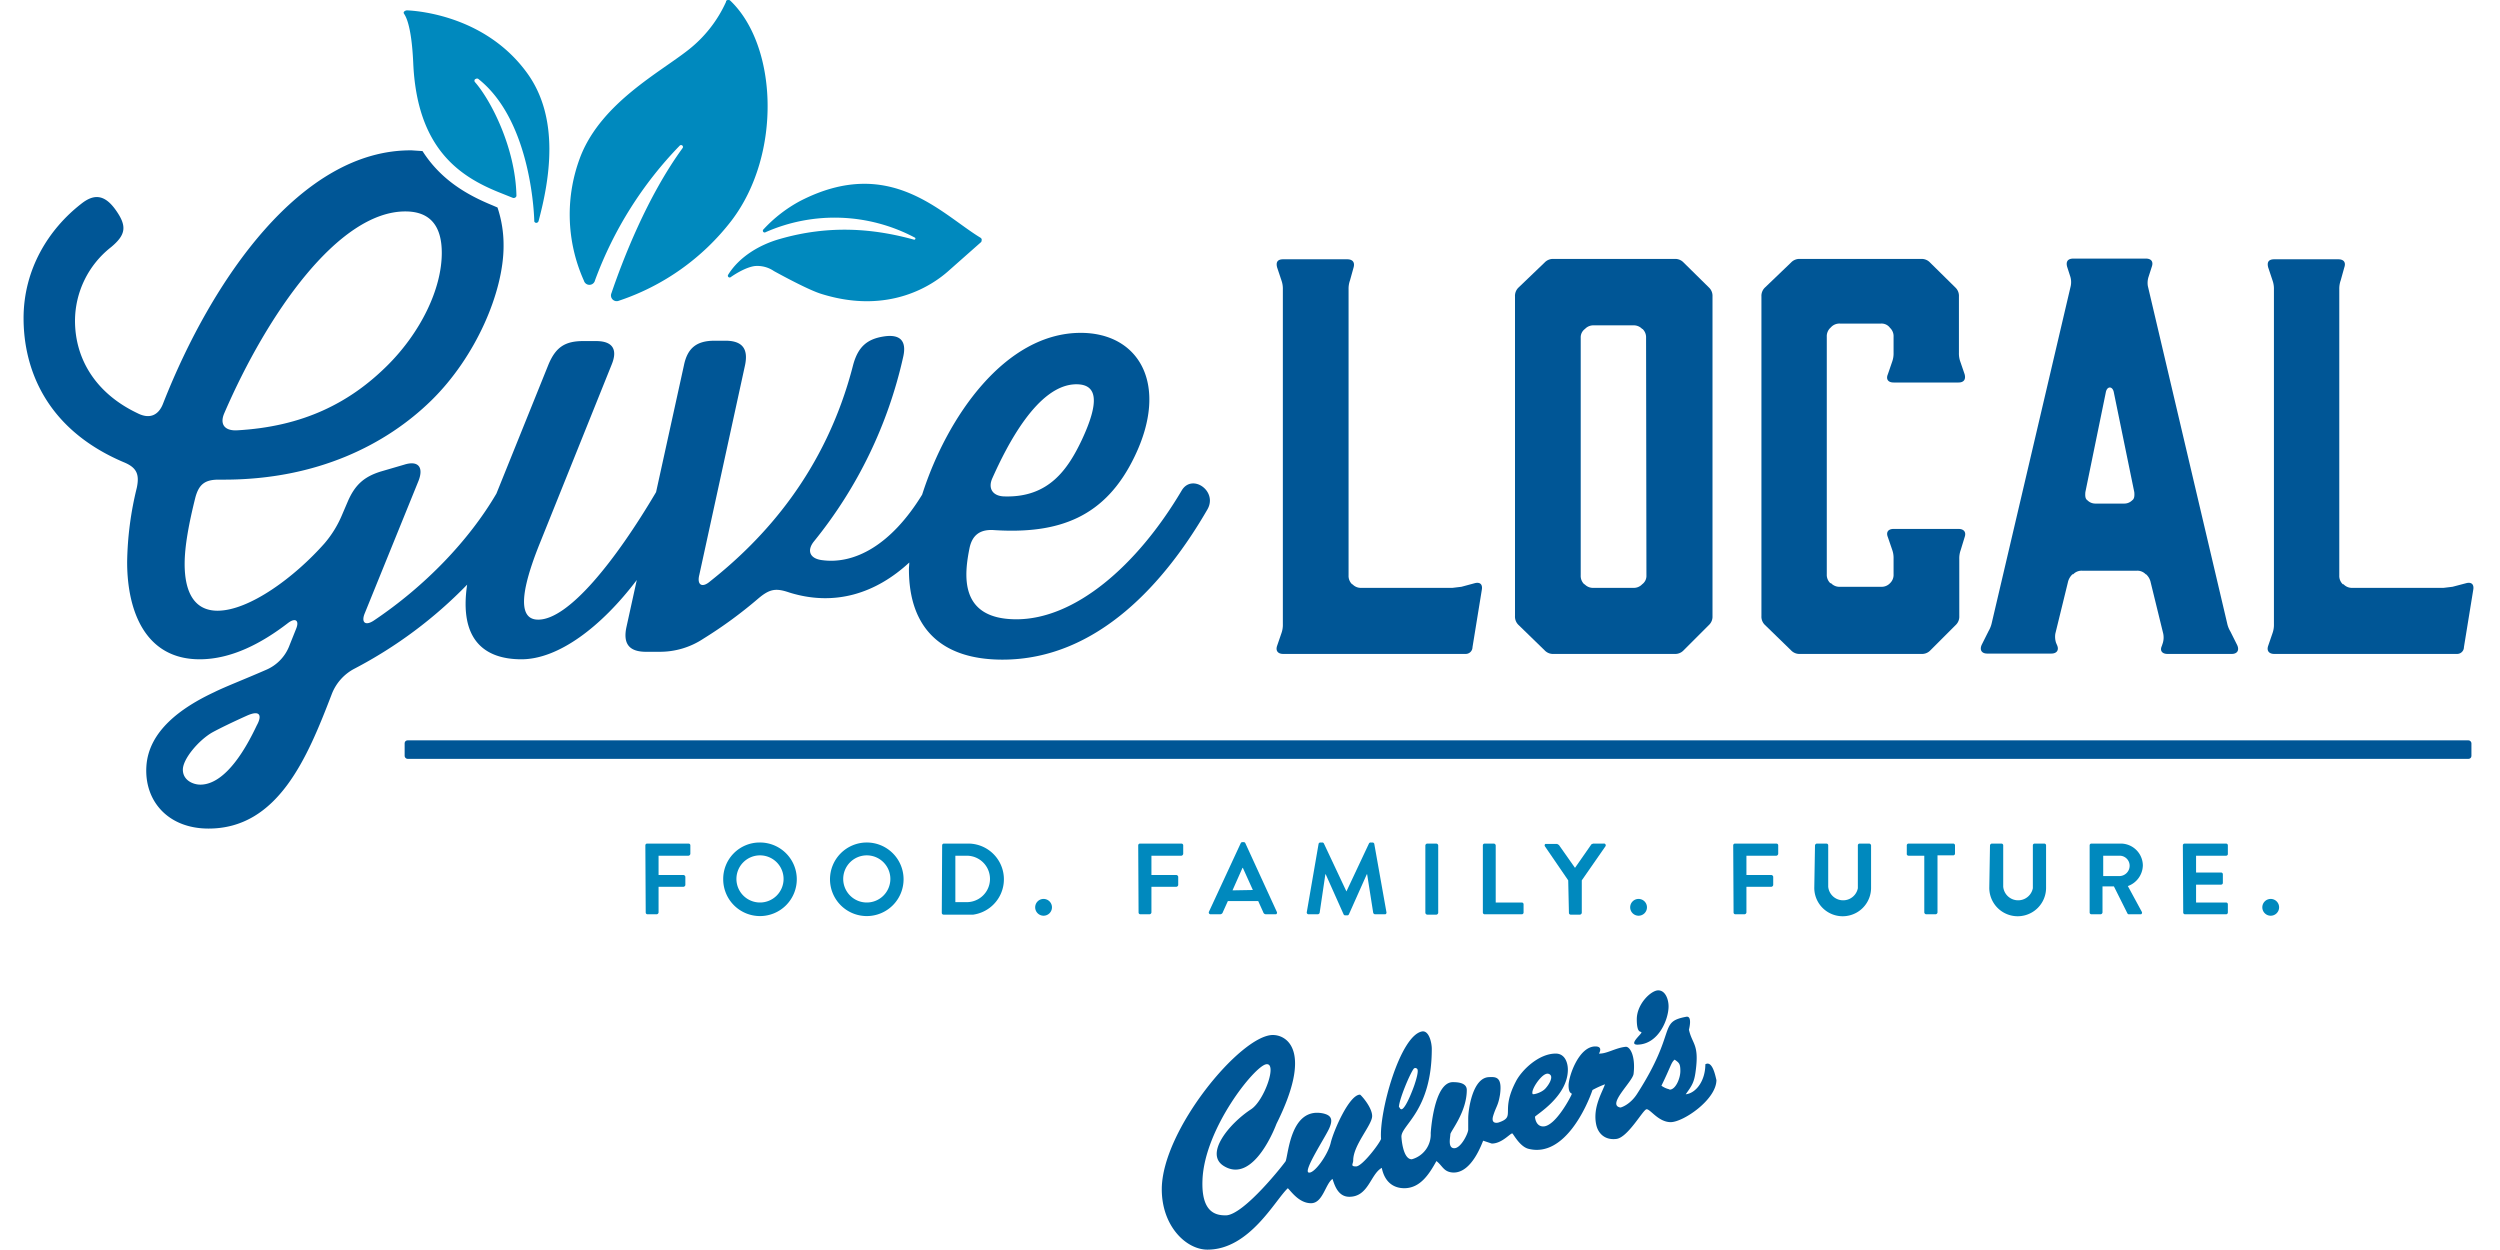 <svg xmlns="http://www.w3.org/2000/svg" viewBox="0 0 700 350"><title>logos-give-local</title><path d="M412.9,163.3c1.5-.4,2.3.3,2,1.9l-2.6,16a1.9,1.9,0,0,1-1.9,1.9H359.3c-1.5,0-2.2-.9-1.7-2.3l1.2-3.5a6.9,6.9,0,0,0,.4-2.5V81a6.9,6.9,0,0,0-.4-2.5l-1.2-3.6c-.4-1.5.1-2.3,1.7-2.3h17.9c1.6,0,2.2.9,1.8,2.3l-1,3.6a6.9,6.9,0,0,0-.4,2.5v80.1a3.2,3.2,0,0,0,1,2.5h.1a3.2,3.2,0,0,0,2.5,1h25.5l2.5-.3Z" fill="#005696"/><path d="M468.9,72.5a3.2,3.2,0,0,1,2.5,1l7.1,7a3.2,3.2,0,0,1,1,2.5v89.5a3.2,3.2,0,0,1-1,2.5l-7.1,7.1a3.2,3.2,0,0,1-2.5,1H435a3.2,3.2,0,0,1-2.5-1l-7.3-7.1a3.2,3.2,0,0,1-1-2.5V83a3.2,3.2,0,0,1,1-2.5l7.3-7a3.2,3.2,0,0,1,2.5-1Zm-8,22.1a3.2,3.2,0,0,0-1-2.5h-.1a3.2,3.2,0,0,0-2.5-1H446.3a3.2,3.2,0,0,0-2.5,1,2.9,2.9,0,0,0-1.2,2.5v66.5a3.2,3.2,0,0,0,1,2.5h.1a3.2,3.2,0,0,0,2.5,1h11.1a3.2,3.2,0,0,0,2.5-1,2.9,2.9,0,0,0,1.2-2.5Z" fill="#005696"/><path d="M504,183.1a3.2,3.2,0,0,1-2.5-1l-7.3-7.1a3.2,3.2,0,0,1-1-2.5V83a3.2,3.2,0,0,1,1-2.5l7.3-7a3.2,3.2,0,0,1,2.5-1h33.9a3.2,3.2,0,0,1,2.5,1l7.1,7a3.2,3.2,0,0,1,1,2.5V98.8a6.8,6.8,0,0,0,.4,2.5l1.2,3.5c.4,1.5-.3,2.3-1.7,2.3H530.2c-1.5,0-2.2-.9-1.6-2.3l1.2-3.5a6.8,6.8,0,0,0,.4-2.5V94.3a3.2,3.2,0,0,0-1-2.5,2.9,2.9,0,0,0-2.5-1.2H515.2a3.2,3.2,0,0,0-2.5,1l-.2.2a3.2,3.2,0,0,0-1,2.5v66.5a3.2,3.2,0,0,0,1,2.5h.2a3.2,3.2,0,0,0,2.5,1h11.5a3.2,3.2,0,0,0,2.5-1h0a3.2,3.2,0,0,0,1-2.5v-4.4a6.8,6.8,0,0,0-.4-2.5l-1.2-3.5c-.6-1.5.2-2.3,1.6-2.3h18.2c1.5,0,2.2.9,1.7,2.3L549,154a6.8,6.8,0,0,0-.4,2.5v16a3.2,3.2,0,0,1-1,2.5l-7.1,7.1a3.2,3.2,0,0,1-2.5,1Z" fill="#005696"/><path d="M623.6,174.5a7.3,7.3,0,0,0,.9,2.3l1.9,3.8c.7,1.5,0,2.5-1.5,2.5h-18c-1.5,0-2.2-.9-1.6-2.2l.3-.9a5.4,5.4,0,0,0,.1-2.6l-3.5-14.3a4.2,4.2,0,0,0-1.3-2.3h-.1a3.2,3.2,0,0,0-2.5-1H583a3.2,3.2,0,0,0-2.5,1h-.2a4.3,4.3,0,0,0-1.3,2.3l-3.5,14.3a5.5,5.5,0,0,0,.2,2.6l.3.7c.6,1.4-.2,2.3-1.6,2.3h-18c-1.5,0-2.2-1-1.5-2.5l1.9-3.8a7.8,7.8,0,0,0,.9-2.3l22.1-94.3a5.4,5.4,0,0,0-.1-2.6l-.9-2.8c-.4-1.5.2-2.3,1.8-2.3h20.2c1.6,0,2.2.9,1.7,2.3l-.9,2.8a5.5,5.5,0,0,0-.2,2.6Zm-39.7-36.7c-.1,1.2,0,1.9.6,2.3a3.1,3.1,0,0,0,2.3.9h7.9a3.1,3.1,0,0,0,2.3-.9c.6-.4.7-1.2.6-2.3L591.9,110c-.3-2-2-2-2.3,0Z" fill="#005696"/><path d="M690.5,163.3c1.5-.4,2.3.3,2,1.9l-2.6,16a1.9,1.9,0,0,1-1.9,1.9H636.8c-1.5,0-2.2-.9-1.7-2.3l1.2-3.5a6.9,6.9,0,0,0,.4-2.5V81a6.9,6.9,0,0,0-.4-2.5l-1.2-3.6c-.4-1.5.1-2.3,1.7-2.3h17.9c1.6,0,2.2.9,1.7,2.3l-1,3.6A6.9,6.9,0,0,0,655,81v80.1a3.2,3.2,0,0,0,1,2.5h.2a3.2,3.2,0,0,0,2.5,1h25.5l2.5-.3Z" fill="#005696"/><rect x="113.3" y="207.3" width="578.7" height="5.18" rx="0.8" ry="0.8" fill="#005696"/><path d="M204.5.2a.8.8,0,0,0-1.2.1V.5A35.8,35.8,0,0,1,192.7,14c-8,6.3-24,14.7-30,29.4a45.2,45.2,0,0,0,.8,35.2,1.6,1.6,0,0,0,3.1-.1,107.3,107.3,0,0,1,23.7-37.7.5.5,0,0,1,.8.7c-9.9,13.6-16.7,31.2-19.9,40.6a1.6,1.6,0,0,0,2.1,2.1,66.2,66.2,0,0,0,31.5-22.4C219,43.2,217.7,12.8,204.5.2Z" fill="#0089be"/><path d="M204.6,77.6a.5.5,0,0,1-.7-.7c3.1-5,8.8-8.4,14.5-10,13.9-4,26.3-2.9,37.5.2a.3.3,0,0,0,.2-.6,47.9,47.9,0,0,0-41.7-1.5.5.5,0,0,1-.6-.8A39.1,39.1,0,0,1,224,56.3c25.2-13,39.5,3.6,50.6,10.3a.7.7,0,0,1,.2.9v.2l-9.5,8.4c-3.9,3.4-16.1,12.2-35.3,6.2-3.3-1-10.2-4.7-13.3-6.4a8.2,8.2,0,0,0-5.4-1.4C209.1,74.8,206.3,76.4,204.6,77.6Z" fill="#0089be"/><path d="M330.9,137.3c-12.6,21.3-30,36.1-46.3,36.1s-14.6-12.7-13.1-20.1c.8-3.5,2.9-5,6.4-4.9,18.8,1.3,31.7-3.7,39.8-20.6,9.7-20.1,1.3-34.6-15.1-34.6-21.1,0-37.4,23.4-44.4,45.3-8.7,14.2-19.1,19.7-28.3,18.3-3.2-.5-4-2.7-2-5.2a125.2,125.2,0,0,0,25-51.7c1-4.4-.8-6.4-5.4-5.7s-7.2,2.8-8.6,7.9c-7.7,30.2-25.3,49-40.1,60.7-2.2,1.9-3.7,1-3-1.8l12.8-58.7c1-4.7-.8-6.9-5.5-6.9h-3c-5,0-7.6,2-8.6,6.9l-7.8,35.5c-11.4,19.3-24.5,35.7-33,35.7-3.7,0-6.9-3.2.5-21.5l20.1-50c1.7-4.2.2-6.5-4.4-6.5h-3.6c-5.2,0-7.7,1.8-9.7,6.5l-14.6,36.2c-7.6,13-19.9,25.9-34.4,35.6-2.3,1.5-3.5.5-2.5-2l15.1-37.2c1.5-3.9-.2-5.7-4-4.5l-6.5,1.9c-4.9,1.5-7.4,3.9-9.4,8.6l-1.5,3.5a30.1,30.1,0,0,1-4.9,8C82.5,161.6,69.8,171,60.9,171c-6.5,0-9.2-5.2-9.2-13.1,0-5,1.2-11.4,3-18.6,1-3.7,2.7-5,6.5-5h1.5c26.2,0,45.5-9.9,58-22.1S141,81.8,141,68.9a33.2,33.2,0,0,0-1.7-10.8l-1.4-.6c-6.8-2.8-14.3-6.9-19.6-15.2l-3-.2c-30.9-.3-56,36.2-69.6,70.8-1.3,3.5-3.9,4.5-7.2,2.8C26.9,110.2,21,100.6,21,89.8A26.3,26.3,0,0,1,31.1,69.2c4.2-3.5,4.5-5.9,1.3-10.4s-6.2-4.5-9.7-1.7c-9.1,7.1-16.1,18.3-16.1,32s5.9,30.9,28,40.3c3.7,1.5,4.5,3.4,3.7,7.2a91.6,91.6,0,0,0-2.7,20.8c0,13.4,4.9,27.2,20.3,27.2,8.9,0,17.4-4.5,24.8-10.2,2-1.5,3.2-.7,2.2,1.7l-1.8,4.5a12,12,0,0,1-6.7,7c-5.7,2.5-11.4,4.7-14.4,6.2-9.4,4.4-18.3,10.9-19,20.6S46.9,232,58.4,232c19.5,0,27.7-20,34.4-37.4a13.5,13.5,0,0,1,6.5-7.4,124,124,0,0,0,31.5-23.5c-2.3,15.5,4.9,20.9,15.2,20.9s22.3-9,32.3-22.2l-2.9,13.2c-1,4.7.8,6.9,5.5,6.9h3.7a22,22,0,0,0,12.4-3.7,123.1,123.1,0,0,0,15.3-11.2c3.2-2.7,4.9-3,8.7-1.7,12.8,4,24.3.2,33.6-8.4,0,.6-.1,1.3-.1,1.9,0,16.6,9.2,25.3,26.2,25.3,26.8,0,45.8-22,57.4-42.1C341,137.5,333.8,132.5,330.9,137.3Zm-53-3.5c3.9-8.7,12.6-26.2,23.5-26.2,5.9,0,6.5,4.9,1.5,15.6-3.9,8.2-9.2,16.1-21.5,15.8-3.4,0-4.9-2.2-3.5-5.2ZM62.8,115.7c12.1-28,32-56.5,50.7-56.5,7.7,0,10.2,5,10.2,11.6,0,10.2-6,22.3-15.1,31.4-10.6,10.6-23.8,17.3-42.4,18.3C62.8,120.6,61.5,118.7,62.8,115.7Zm9.1,87.4c-5.7,12.1-11.2,16.6-15.8,16.6-2,0-4.9-1.2-4.9-4.2s4.4-8.2,8.2-10.4c2.2-1.2,5.7-2.9,9.7-4.7S73.3,200.6,71.9,203.1Z" fill="#005696"/><path d="M147.7,20.6C136.5,5,118.3,3.1,114,2.9h0c-.5,0-1.2.4-.9.9s2.1,2.7,2.6,13.7c1,23.9,12.8,31.8,23.9,36.3l4,1.6a.8.8,0,0,0,1-.5v-.2c-.3-13.4-7.2-26.7-11.6-31.7a.6.6,0,0,1,0-.8l.4-.2h.4c15.4,12,15.8,40,15.8,40a.6.6,0,0,0,.6.4.7.7,0,0,0,.6-.5C153.9,50.3,156.8,33.3,147.7,20.6Z" fill="#0089be"/><path d="M458.6,292.5c5.9-.2,8.6-7.2,8.6-10.7,0-2-.9-4.5-2.9-4.5s-6,3.8-6,8.1,1.3,3.2,1.3,3.7S455.8,292.6,458.6,292.5Zm18.9,5.5c0,4.6-2.6,8.1-5.5,8.4,1.8-2.5,2.4-3.4,2.8-6.6,1-7.5-1-7.4-1.9-11.5,0,0,1.1-4-.8-3.6-7.9,1.5-2.4,3.9-13.6,21.4-1.9,3.1-4.5,4-4.8,4-3.9-.7,3.4-7.2,3.7-9.4.6-5-1-7.7-2.2-7.6-2.9.3-5.3,2-7.5,1.9,0,0,1.3-2-1-2-4.7,0-7.5,8.5-7.5,10.9s.9,2.1.9,2.4-4.5,9.1-8,9.1c-2,0-2.3-2.3-2.3-2.7s9.2-5.6,9.2-13.2c0-1.9-.8-4.5-3.4-4.5-4.8,0-9.6,4.7-11.2,7.9-4.4,8.5.2,9.7-4.8,11.4,0,0-2.3.7-1.5-1.9s1.4-2.8,1.9-5.9c.7-5.1-1.2-5-3.2-4.9-4.5.3-5.7,9.1-5.7,11.6v3.1c0,1-2,5.2-3.9,5.2s-1.1-3.1-1.1-3.9,4.6-6.2,4.6-12.4c0-2-2.4-2.2-3.9-2.2-5.4,0-6.2,14.3-6.2,14.3a7.2,7.2,0,0,1-5.3,7.3c-2.6,0-2.9-6.3-2.9-6.3-.1-3.3,8.5-7.2,8.5-24.6,0-1.8-.8-5.2-2.7-4.9-6.2,1.1-12.1,22.7-11.5,30.1-.5,1.4-5.3,7.7-7,7.7s-.8-.7-.8-1.7c0-4.3,5.3-9.9,5.3-12.4s-3.2-6-3.4-6c-3,0-7.4,10.1-8.2,13.5s-4.7,8.8-6.2,8.3,4.7-9.9,5.8-12.4.6-3.7-2-4.2c-8.7-1.5-9.4,11-10.2,13.4-.1.3-11.7,15.2-16.8,15.2-2.7,0-6.9-.7-6.5-10,.6-14.3,14.5-31.7,17.8-32.3s-.5,10.2-4.2,12.6c-6,3.9-13.2,12.5-7.6,15.9,8.5,5.2,14.7-11.8,14.7-11.8,10.2-20.4,3-24.9-1-24.9-9,0-31.1,26.7-31.1,43.2,0,10.3,6.8,16.9,12.8,16.9,11.8,0,19-14,22.5-17.2,1,1,3.2,4.2,6.5,4.2s4-5.4,6-6.8c.5,1.4,1.4,5,4.7,5,5.4,0,5.9-6.3,9.1-8.1.8,4,3.3,5.7,6.3,5.7,4.5,0,7-4,9-7.6,1.7,1.3,2,3,4.5,3.2,5.5.4,8.4-8.7,8.6-8.9l2.4.8c3,0,5.4-3.2,5.8-2.8s2.2,3.8,4.6,4.3c10,2.4,16.3-12.1,17.8-16.5a25.4,25.4,0,0,1,3.5-1.6c-.8,2.3-3.4,6.4-2.5,11.1.5,2.7,2.5,4.6,5.7,4.2s7.4-8.1,8.4-8.3,3.3,3.6,6.8,3.6,12.8-6.3,12.8-11.8C480.4,301.8,479.6,296.8,477.5,298Zm-85.8,12h0c0-2,3-9.2,4.1-10.7a.6.6,0,0,1,.9-.1c.2.1.7.5-.6,4.4,0,.1-2.4,6.9-3.7,7a.6.6,0,0,1-.5-.5Zm37.4-3.8c-.4-1.1,2.2-5,3.8-5.5a1.1,1.1,0,0,1,1.3.4c.5.8-.4,2.5-1.5,3.7s-3.5,1.8-3.6,1.5Zm38.3-1.2a5.9,5.9,0,0,1-2.2-1c2.7-5.5,2.7-6.5,3.7-7.3,1.3.9,1.6,1.2,1.6,3.2s-1.3,5.2-3,5.2Z" fill="#005696"/><path d="M180.7,236.7a.5.5,0,0,1,.5-.5h11.6a.5.5,0,0,1,.5.5V239a.6.6,0,0,1-.5.6h-8.4v5.4h7a.6.6,0,0,1,.5.5v2.3a.6.6,0,0,1-.5.5h-7v7.2a.6.6,0,0,1-.5.5h-2.6a.5.5,0,0,1-.5-.5Z" fill="#0089be"/><path d="M212.7,235.9a10.3,10.3,0,1,1-10.2,10.3h0a10.2,10.2,0,0,1,10.2-10.3Zm0,16.8a6.6,6.6,0,1,0-6.5-6.6s0,0,0,.1A6.6,6.6,0,0,0,212.7,252.7Z" fill="#0089be"/><path d="M242.6,235.9a10.3,10.3,0,1,1-10.2,10.3,10.3,10.3,0,0,1,10.2-10.3Zm0,16.8a6.6,6.6,0,1,0-6.5-6.6s0,0,0,0A6.6,6.6,0,0,0,242.6,252.7Z" fill="#0089be"/><path d="M263.8,236.7a.5.5,0,0,1,.5-.5H271a10,10,0,0,1,1.5,19.9h-8.3a.5.5,0,0,1-.5-.5Zm6.9,15.9a6.5,6.5,0,0,0,0-13h-3.2v13Z" fill="#0089be"/><path d="M292.2,251.7a2.3,2.3,0,1,1,0,4.7h0a2.3,2.3,0,0,1,0-4.7Z" fill="#0089be"/><path d="M318.7,236.7a.5.5,0,0,1,.5-.5h11.6a.5.5,0,0,1,.5.5h0V239a.6.6,0,0,1-.5.6h-8.4v5.4h7a.6.6,0,0,1,.5.5v2.3a.6.6,0,0,1-.5.5h-7v7.2a.6.6,0,0,1-.5.5h-2.6a.5.5,0,0,1-.5-.5h0Z" fill="#0089be"/><path d="M338.5,255.3l8.9-19.2a.5.5,0,0,1,.5-.3h.3a.5.5,0,0,1,.5.3l8.8,19.2a.5.5,0,0,1-.2.7h-2.8a.8.8,0,0,1-.8-.6l-1.4-3.1h-8.5l-1.4,3.1a.8.8,0,0,1-.8.6H339a.5.5,0,0,1-.5-.7Zm12.3-6.1L348,243h-.1l-2.8,6.3Z" fill="#0089be"/><path d="M369.2,236.3a.5.5,0,0,1,.5-.4h.5a.5.5,0,0,1,.5.3l6.3,13.4h0l6.3-13.4a.5.5,0,0,1,.5-.3h.5a.5.5,0,0,1,.5.4l3.4,19.1a.5.5,0,0,1-.3.6H385a.6.6,0,0,1-.5-.4l-1.7-10.8h-.1l-5,11.2a.5.5,0,0,1-.5.3h-.5a.5.5,0,0,1-.5-.3l-5-11.2h-.1l-1.6,10.8a.6.6,0,0,1-.5.4h-2.6a.5.5,0,0,1-.5-.6Z" fill="#0089be"/><path d="M399.1,236.7a.6.6,0,0,1,.5-.5h2.6a.6.6,0,0,1,.5.5v18.9a.6.6,0,0,1-.5.5h-2.6a.6.6,0,0,1-.5-.5Z" fill="#0089be"/><path d="M415.2,236.7a.5.5,0,0,1,.5-.5h2.6a.6.6,0,0,1,.5.5v16h7.3a.5.5,0,0,1,.5.5h0v2.3a.5.5,0,0,1-.5.5H415.7a.5.5,0,0,1-.5-.5h0Z" fill="#0089be"/><path d="M439.1,246.5l-6.5-9.5a.5.5,0,0,1,.1-.7H436l.5.3L441,243l4.6-6.6.5-.2h2.9a.5.5,0,0,1,.5.8l-6.6,9.5v9.1a.6.6,0,0,1-.5.5h-2.6a.5.5,0,0,1-.5-.5h0Z" fill="#0089be"/><path d="M458.8,251.7a2.3,2.3,0,1,1,0,4.7h0a2.3,2.3,0,0,1,0-4.7Z" fill="#0089be"/><path d="M485.3,236.7a.5.5,0,0,1,.5-.5h11.6a.5.5,0,0,1,.5.5h0V239a.6.6,0,0,1-.5.6H489v5.4h7a.6.6,0,0,1,.5.5v2.3a.6.6,0,0,1-.5.5h-7v7.2a.6.6,0,0,1-.5.5h-2.6a.5.5,0,0,1-.5-.5h0Z" fill="#0089be"/><path d="M508.2,236.7a.6.6,0,0,1,.5-.5h2.7a.5.5,0,0,1,.5.5h0v11.6a4.2,4.2,0,0,0,8.3.4q0-.2,0-.4V236.7a.5.5,0,0,1,.5-.5h2.7a.6.6,0,0,1,.5.5v11.9a7.9,7.9,0,0,1-15.9,0Z" fill="#0089be"/><path d="M538.8,239.6h-4.4a.5.5,0,0,1-.5-.6v-2.3a.5.5,0,0,1,.5-.5h12.5a.5.5,0,0,1,.5.5s0,0,0,0V239a.5.5,0,0,1-.5.5h-4.4v16a.6.6,0,0,1-.5.5h-2.7a.6.6,0,0,1-.5-.5Z" fill="#0089be"/><path d="M557.2,236.7a.6.6,0,0,1,.5-.5h2.7a.5.5,0,0,1,.5.5v11.6a4.2,4.2,0,0,0,8.3.4q0-.2,0-.4V236.7a.5.5,0,0,1,.5-.5h2.7a.5.5,0,0,1,.5.5v11.9a7.9,7.9,0,0,1-15.9,0Z" fill="#0089be"/><path d="M585.1,236.7a.5.5,0,0,1,.5-.5h8.2a6.2,6.2,0,0,1,6.2,6.1,6.3,6.3,0,0,1-4.2,5.8l3.9,7.2a.5.5,0,0,1-.2.7h-3.3a.5.5,0,0,1-.5-.2l-3.8-7.6h-3.2v7.3a.6.6,0,0,1-.5.5h-2.6a.5.5,0,0,1-.5-.5Zm8.4,8.6a2.9,2.9,0,0,0,2.8-2.9,2.8,2.8,0,0,0-2.8-2.8h-4.6v5.7Z" fill="#0089be"/><path d="M611.2,236.7a.5.5,0,0,1,.5-.5h11.6a.5.5,0,0,1,.5.5V239a.5.5,0,0,1-.5.6h-8.4v4.7h7a.5.5,0,0,1,.5.5v2.4a.5.5,0,0,1-.5.5h-7v5h8.4a.5.5,0,0,1,.5.5v2.3a.5.5,0,0,1-.5.5H611.8a.5.5,0,0,1-.5-.5Z" fill="#0089be"/><path d="M635.8,251.7a2.3,2.3,0,1,1,0,4.7h0a2.3,2.3,0,0,1,0-4.7Z" fill="#0089be"/></svg>